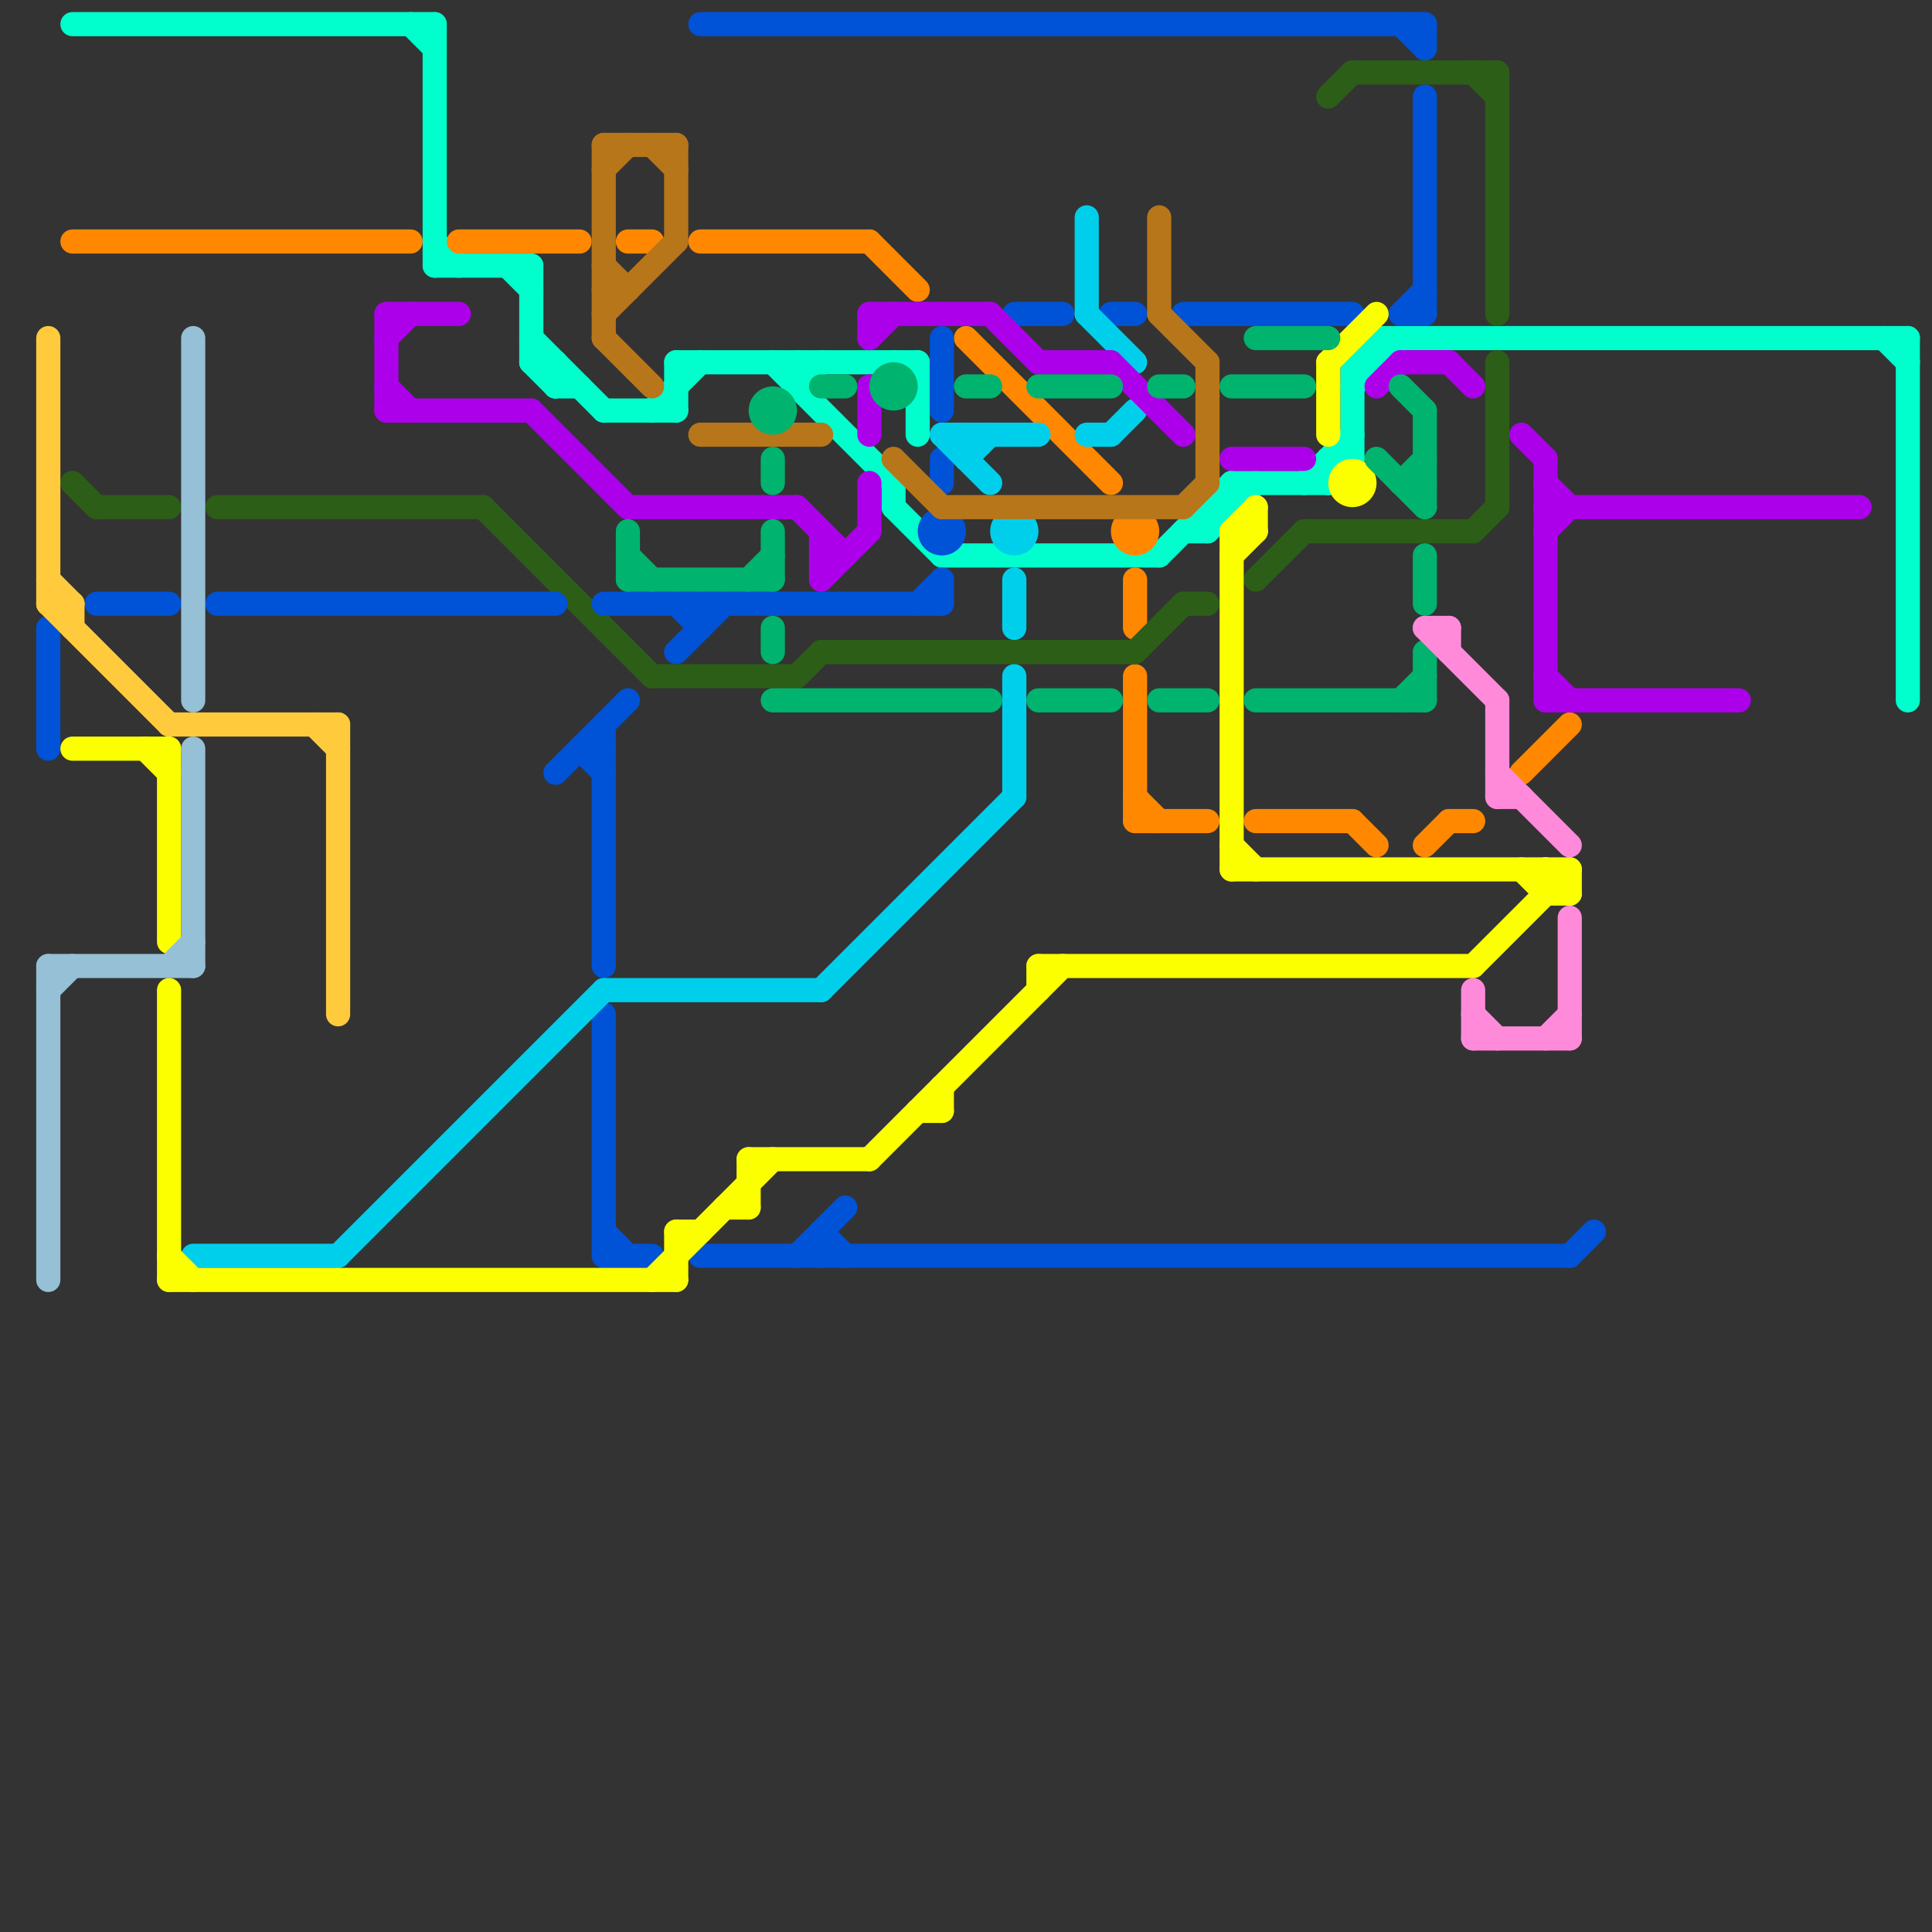 
<svg version="1.1" xmlns="http://www.w3.org/2000/svg" viewBox="0 0 80 80">
<rect x="0" y="0" width="80" height="80" fill="#333333" stroke="none"/>
<style>line { stroke-width: 1; fill: none; stroke-linecap: round; stroke-linejoin: round; } .c0 { stroke: #00ffcc } .c1 { stroke: #ff8800 } .c2 { stroke: #2c5e17 } .c3 { stroke: #0052d6 } .c4 { stroke: #ffcb3d } .c5 { stroke: #00cfeb } .c6 { stroke: #fbff00 } .c7 { stroke: #ac00eb } .c8 { stroke: #95c0d6 } .c9 { stroke: #b7761a } .c10 { stroke: #00b36e } .c11 { stroke: #ff8ada }</style><line class="c0" x1="25" y1="17" x2="28" y2="17"/><line class="c0" x1="3" y1="1" x2="18" y2="1"/><line class="c0" x1="39" y1="23" x2="48" y2="23"/><line class="c0" x1="51" y1="20" x2="55" y2="20"/><line class="c0" x1="22" y1="14" x2="25" y2="17"/><line class="c0" x1="22" y1="15" x2="23" y2="16"/><line class="c0" x1="33" y1="15" x2="33" y2="16"/><line class="c0" x1="54" y1="20" x2="56" y2="18"/><line class="c0" x1="38" y1="15" x2="38" y2="18"/><line class="c0" x1="17" y1="1" x2="18" y2="2"/><line class="c0" x1="33" y1="16" x2="34" y2="15"/><line class="c0" x1="18" y1="10" x2="19" y2="11"/><line class="c0" x1="78" y1="14" x2="79" y2="15"/><line class="c0" x1="49" y1="22" x2="50" y2="22"/><line class="c0" x1="56" y1="16" x2="58" y2="14"/><line class="c0" x1="23" y1="16" x2="24" y2="16"/><line class="c0" x1="56" y1="15" x2="57" y2="15"/><line class="c0" x1="37" y1="21" x2="39" y2="23"/><line class="c0" x1="79" y1="14" x2="79" y2="29"/><line class="c0" x1="22" y1="11" x2="22" y2="15"/><line class="c0" x1="22" y1="15" x2="23" y2="15"/><line class="c0" x1="18" y1="11" x2="22" y2="11"/><line class="c0" x1="18" y1="1" x2="18" y2="11"/><line class="c0" x1="51" y1="20" x2="51" y2="21"/><line class="c0" x1="37" y1="15" x2="38" y2="16"/><line class="c0" x1="55" y1="19" x2="56" y2="19"/><line class="c0" x1="57" y1="14" x2="57" y2="15"/><line class="c0" x1="55" y1="20" x2="56" y2="19"/><line class="c0" x1="56" y1="15" x2="56" y2="19"/><line class="c0" x1="56" y1="15" x2="57" y2="14"/><line class="c0" x1="28" y1="15" x2="28" y2="17"/><line class="c0" x1="28" y1="15" x2="38" y2="15"/><line class="c0" x1="55" y1="19" x2="55" y2="20"/><line class="c0" x1="48" y1="23" x2="51" y2="20"/><line class="c0" x1="21" y1="11" x2="22" y2="12"/><line class="c0" x1="27" y1="17" x2="29" y2="15"/><line class="c0" x1="23" y1="15" x2="23" y2="16"/><line class="c0" x1="37" y1="20" x2="37" y2="21"/><line class="c0" x1="32" y1="15" x2="37" y2="20"/><line class="c0" x1="50" y1="22" x2="52" y2="20"/><line class="c0" x1="50" y1="21" x2="50" y2="22"/><line class="c0" x1="50" y1="21" x2="51" y2="21"/><line class="c0" x1="57" y1="14" x2="79" y2="14"/><line class="c1" x1="26" y1="10" x2="27" y2="10"/><line class="c1" x1="36" y1="10" x2="38" y2="12"/><line class="c1" x1="40" y1="14" x2="46" y2="20"/><line class="c1" x1="56" y1="34" x2="57" y2="35"/><line class="c1" x1="59" y1="35" x2="60" y2="34"/><line class="c1" x1="29" y1="10" x2="36" y2="10"/><line class="c1" x1="47" y1="34" x2="50" y2="34"/><line class="c1" x1="60" y1="34" x2="61" y2="34"/><line class="c1" x1="52" y1="34" x2="56" y2="34"/><line class="c1" x1="47" y1="24" x2="47" y2="26"/><line class="c1" x1="3" y1="10" x2="17" y2="10"/><line class="c1" x1="63" y1="32" x2="65" y2="30"/><line class="c1" x1="19" y1="10" x2="24" y2="10"/><line class="c1" x1="47" y1="28" x2="47" y2="34"/><line class="c1" x1="47" y1="33" x2="48" y2="34"/><circle cx="47" cy="22" r="1" fill="#ff8800" /><line class="c2" x1="62" y1="15" x2="62" y2="21"/><line class="c2" x1="49" y1="25" x2="50" y2="25"/><line class="c2" x1="20" y1="21" x2="27" y2="28"/><line class="c2" x1="47" y1="27" x2="49" y2="25"/><line class="c2" x1="52" y1="24" x2="54" y2="22"/><line class="c2" x1="56" y1="3" x2="62" y2="3"/><line class="c2" x1="3" y1="20" x2="4" y2="21"/><line class="c2" x1="9" y1="21" x2="20" y2="21"/><line class="c2" x1="4" y1="21" x2="7" y2="21"/><line class="c2" x1="34" y1="27" x2="47" y2="27"/><line class="c2" x1="54" y1="22" x2="61" y2="22"/><line class="c2" x1="62" y1="3" x2="62" y2="13"/><line class="c2" x1="61" y1="3" x2="62" y2="4"/><line class="c2" x1="61" y1="22" x2="62" y2="21"/><line class="c2" x1="27" y1="28" x2="33" y2="28"/><line class="c2" x1="55" y1="4" x2="56" y2="3"/><line class="c2" x1="33" y1="28" x2="34" y2="27"/><line class="c3" x1="58" y1="13" x2="59" y2="13"/><line class="c3" x1="4" y1="25" x2="7" y2="25"/><line class="c3" x1="39" y1="24" x2="39" y2="25"/><line class="c3" x1="59" y1="1" x2="59" y2="2"/><line class="c3" x1="42" y1="13" x2="44" y2="13"/><line class="c3" x1="28" y1="27" x2="30" y2="25"/><line class="c3" x1="9" y1="25" x2="23" y2="25"/><line class="c3" x1="2" y1="26" x2="2" y2="31"/><line class="c3" x1="38" y1="25" x2="39" y2="24"/><line class="c3" x1="39" y1="19" x2="39" y2="20"/><line class="c3" x1="46" y1="13" x2="47" y2="13"/><line class="c3" x1="58" y1="13" x2="59" y2="12"/><line class="c3" x1="28" y1="25" x2="29" y2="26"/><line class="c3" x1="33" y1="52" x2="35" y2="50"/><line class="c3" x1="29" y1="25" x2="29" y2="26"/><line class="c3" x1="59" y1="4" x2="59" y2="13"/><line class="c3" x1="24" y1="31" x2="25" y2="32"/><line class="c3" x1="49" y1="13" x2="56" y2="13"/><line class="c3" x1="25" y1="30" x2="25" y2="40"/><line class="c3" x1="65" y1="52" x2="66" y2="51"/><line class="c3" x1="25" y1="51" x2="26" y2="52"/><line class="c3" x1="34" y1="51" x2="35" y2="52"/><line class="c3" x1="29" y1="1" x2="59" y2="1"/><line class="c3" x1="25" y1="25" x2="39" y2="25"/><line class="c3" x1="58" y1="1" x2="59" y2="2"/><line class="c3" x1="24" y1="31" x2="25" y2="31"/><line class="c3" x1="23" y1="32" x2="26" y2="29"/><line class="c3" x1="34" y1="51" x2="34" y2="52"/><line class="c3" x1="39" y1="14" x2="39" y2="17"/><line class="c3" x1="25" y1="42" x2="25" y2="52"/><line class="c3" x1="25" y1="52" x2="27" y2="52"/><line class="c3" x1="29" y1="52" x2="65" y2="52"/><circle cx="39" cy="22" r="1" fill="#0052d6" /><line class="c4" x1="13" y1="30" x2="14" y2="31"/><line class="c4" x1="2" y1="25" x2="7" y2="30"/><line class="c4" x1="14" y1="30" x2="14" y2="42"/><line class="c4" x1="3" y1="25" x2="3" y2="26"/><line class="c4" x1="2" y1="14" x2="2" y2="25"/><line class="c4" x1="2" y1="24" x2="3" y2="25"/><line class="c4" x1="7" y1="30" x2="14" y2="30"/><line class="c4" x1="2" y1="25" x2="3" y2="25"/><line class="c5" x1="42" y1="24" x2="42" y2="26"/><line class="c5" x1="40" y1="18" x2="40" y2="19"/><line class="c5" x1="46" y1="18" x2="47" y2="17"/><line class="c5" x1="39" y1="18" x2="43" y2="18"/><line class="c5" x1="14" y1="52" x2="25" y2="41"/><line class="c5" x1="42" y1="28" x2="42" y2="33"/><line class="c5" x1="40" y1="19" x2="41" y2="18"/><line class="c5" x1="45" y1="13" x2="47" y2="15"/><line class="c5" x1="8" y1="52" x2="14" y2="52"/><line class="c5" x1="45" y1="9" x2="45" y2="13"/><line class="c5" x1="34" y1="41" x2="42" y2="33"/><line class="c5" x1="39" y1="18" x2="41" y2="20"/><line class="c5" x1="45" y1="18" x2="46" y2="18"/><line class="c5" x1="25" y1="41" x2="34" y2="41"/><circle cx="42" cy="22" r="1" fill="#00cfeb" /><line class="c6" x1="51" y1="35" x2="52" y2="36"/><line class="c6" x1="7" y1="52" x2="8" y2="53"/><line class="c6" x1="7" y1="53" x2="28" y2="53"/><line class="c6" x1="51" y1="36" x2="65" y2="36"/><line class="c6" x1="27" y1="53" x2="32" y2="48"/><line class="c6" x1="28" y1="51" x2="28" y2="53"/><line class="c6" x1="64" y1="37" x2="65" y2="37"/><line class="c6" x1="31" y1="48" x2="36" y2="48"/><line class="c6" x1="36" y1="48" x2="44" y2="40"/><line class="c6" x1="64" y1="36" x2="65" y2="37"/><line class="c6" x1="51" y1="22" x2="51" y2="36"/><line class="c6" x1="6" y1="31" x2="7" y2="32"/><line class="c6" x1="38" y1="46" x2="39" y2="46"/><line class="c6" x1="63" y1="36" x2="64" y2="37"/><line class="c6" x1="28" y1="51" x2="29" y2="51"/><line class="c6" x1="7" y1="41" x2="7" y2="53"/><line class="c6" x1="39" y1="45" x2="39" y2="46"/><line class="c6" x1="43" y1="40" x2="43" y2="41"/><line class="c6" x1="51" y1="22" x2="52" y2="22"/><line class="c6" x1="55" y1="15" x2="57" y2="13"/><line class="c6" x1="61" y1="40" x2="65" y2="36"/><line class="c6" x1="3" y1="31" x2="7" y2="31"/><line class="c6" x1="51" y1="23" x2="52" y2="22"/><line class="c6" x1="31" y1="48" x2="31" y2="50"/><line class="c6" x1="52" y1="21" x2="52" y2="22"/><line class="c6" x1="65" y1="36" x2="65" y2="37"/><line class="c6" x1="7" y1="31" x2="7" y2="39"/><line class="c6" x1="64" y1="36" x2="64" y2="37"/><line class="c6" x1="30" y1="50" x2="31" y2="50"/><line class="c6" x1="43" y1="40" x2="61" y2="40"/><line class="c6" x1="55" y1="15" x2="55" y2="18"/><line class="c6" x1="51" y1="22" x2="52" y2="21"/><circle cx="56" cy="20" r="1" fill="#fbff00" /><line class="c7" x1="34" y1="22" x2="34" y2="24"/><line class="c7" x1="26" y1="21" x2="33" y2="21"/><line class="c7" x1="64" y1="20" x2="65" y2="21"/><line class="c7" x1="36" y1="16" x2="36" y2="18"/><line class="c7" x1="64" y1="29" x2="72" y2="29"/><line class="c7" x1="16" y1="16" x2="17" y2="17"/><line class="c7" x1="64" y1="21" x2="77" y2="21"/><line class="c7" x1="58" y1="15" x2="60" y2="15"/><line class="c7" x1="64" y1="22" x2="65" y2="21"/><line class="c7" x1="36" y1="14" x2="37" y2="13"/><line class="c7" x1="16" y1="14" x2="17" y2="13"/><line class="c7" x1="60" y1="15" x2="61" y2="16"/><line class="c7" x1="16" y1="13" x2="19" y2="13"/><line class="c7" x1="33" y1="21" x2="35" y2="23"/><line class="c7" x1="16" y1="13" x2="16" y2="17"/><line class="c7" x1="34" y1="24" x2="36" y2="22"/><line class="c7" x1="41" y1="13" x2="43" y2="15"/><line class="c7" x1="36" y1="20" x2="36" y2="22"/><line class="c7" x1="64" y1="28" x2="65" y2="29"/><line class="c7" x1="16" y1="17" x2="22" y2="17"/><line class="c7" x1="36" y1="13" x2="36" y2="14"/><line class="c7" x1="46" y1="15" x2="49" y2="18"/><line class="c7" x1="63" y1="18" x2="64" y2="19"/><line class="c7" x1="36" y1="13" x2="41" y2="13"/><line class="c7" x1="43" y1="15" x2="46" y2="15"/><line class="c7" x1="64" y1="19" x2="64" y2="29"/><line class="c7" x1="51" y1="19" x2="54" y2="19"/><line class="c7" x1="57" y1="16" x2="58" y2="15"/><line class="c7" x1="22" y1="17" x2="26" y2="21"/><line class="c7" x1="34" y1="23" x2="35" y2="23"/><line class="c8" x1="2" y1="40" x2="8" y2="40"/><line class="c8" x1="7" y1="40" x2="8" y2="39"/><line class="c8" x1="2" y1="41" x2="3" y2="40"/><line class="c8" x1="8" y1="14" x2="8" y2="29"/><line class="c8" x1="8" y1="31" x2="8" y2="40"/><line class="c8" x1="2" y1="40" x2="2" y2="53"/><line class="c9" x1="50" y1="15" x2="50" y2="20"/><line class="c9" x1="25" y1="7" x2="26" y2="6"/><line class="c9" x1="25" y1="13" x2="28" y2="10"/><line class="c9" x1="25" y1="6" x2="25" y2="14"/><line class="c9" x1="25" y1="11" x2="26" y2="12"/><line class="c9" x1="49" y1="21" x2="50" y2="20"/><line class="c9" x1="37" y1="19" x2="39" y2="21"/><line class="c9" x1="25" y1="6" x2="28" y2="6"/><line class="c9" x1="39" y1="21" x2="49" y2="21"/><line class="c9" x1="28" y1="6" x2="28" y2="10"/><line class="c9" x1="48" y1="13" x2="50" y2="15"/><line class="c9" x1="29" y1="18" x2="34" y2="18"/><line class="c9" x1="25" y1="14" x2="27" y2="16"/><line class="c9" x1="25" y1="12" x2="26" y2="12"/><line class="c9" x1="27" y1="6" x2="28" y2="7"/><line class="c9" x1="48" y1="9" x2="48" y2="13"/><line class="c10" x1="52" y1="29" x2="59" y2="29"/><line class="c10" x1="51" y1="16" x2="54" y2="16"/><line class="c10" x1="31" y1="24" x2="32" y2="23"/><line class="c10" x1="34" y1="16" x2="35" y2="16"/><line class="c10" x1="32" y1="26" x2="32" y2="27"/><line class="c10" x1="40" y1="16" x2="41" y2="16"/><line class="c10" x1="32" y1="29" x2="41" y2="29"/><line class="c10" x1="59" y1="23" x2="59" y2="25"/><line class="c10" x1="57" y1="19" x2="59" y2="21"/><line class="c10" x1="59" y1="27" x2="59" y2="29"/><line class="c10" x1="26" y1="24" x2="32" y2="24"/><line class="c10" x1="43" y1="29" x2="46" y2="29"/><line class="c10" x1="58" y1="20" x2="59" y2="20"/><line class="c10" x1="52" y1="14" x2="55" y2="14"/><line class="c10" x1="48" y1="29" x2="50" y2="29"/><line class="c10" x1="32" y1="22" x2="32" y2="24"/><line class="c10" x1="26" y1="22" x2="26" y2="24"/><line class="c10" x1="58" y1="16" x2="59" y2="17"/><line class="c10" x1="48" y1="16" x2="49" y2="16"/><line class="c10" x1="58" y1="29" x2="59" y2="28"/><line class="c10" x1="58" y1="20" x2="59" y2="19"/><line class="c10" x1="59" y1="17" x2="59" y2="21"/><line class="c10" x1="43" y1="16" x2="46" y2="16"/><line class="c10" x1="32" y1="19" x2="32" y2="20"/><line class="c10" x1="26" y1="23" x2="27" y2="24"/><circle cx="37" cy="16" r="1" fill="#00b36e" /><circle cx="32" cy="17" r="1" fill="#00b36e" /><line class="c11" x1="60" y1="26" x2="60" y2="27"/><line class="c11" x1="61" y1="43" x2="65" y2="43"/><line class="c11" x1="61" y1="42" x2="62" y2="43"/><line class="c11" x1="62" y1="33" x2="63" y2="33"/><line class="c11" x1="62" y1="32" x2="65" y2="35"/><line class="c11" x1="65" y1="38" x2="65" y2="43"/><line class="c11" x1="61" y1="41" x2="61" y2="43"/><line class="c11" x1="59" y1="26" x2="62" y2="29"/><line class="c11" x1="62" y1="29" x2="62" y2="33"/><line class="c11" x1="59" y1="26" x2="60" y2="26"/><line class="c11" x1="64" y1="43" x2="65" y2="42"/>


</svg>

